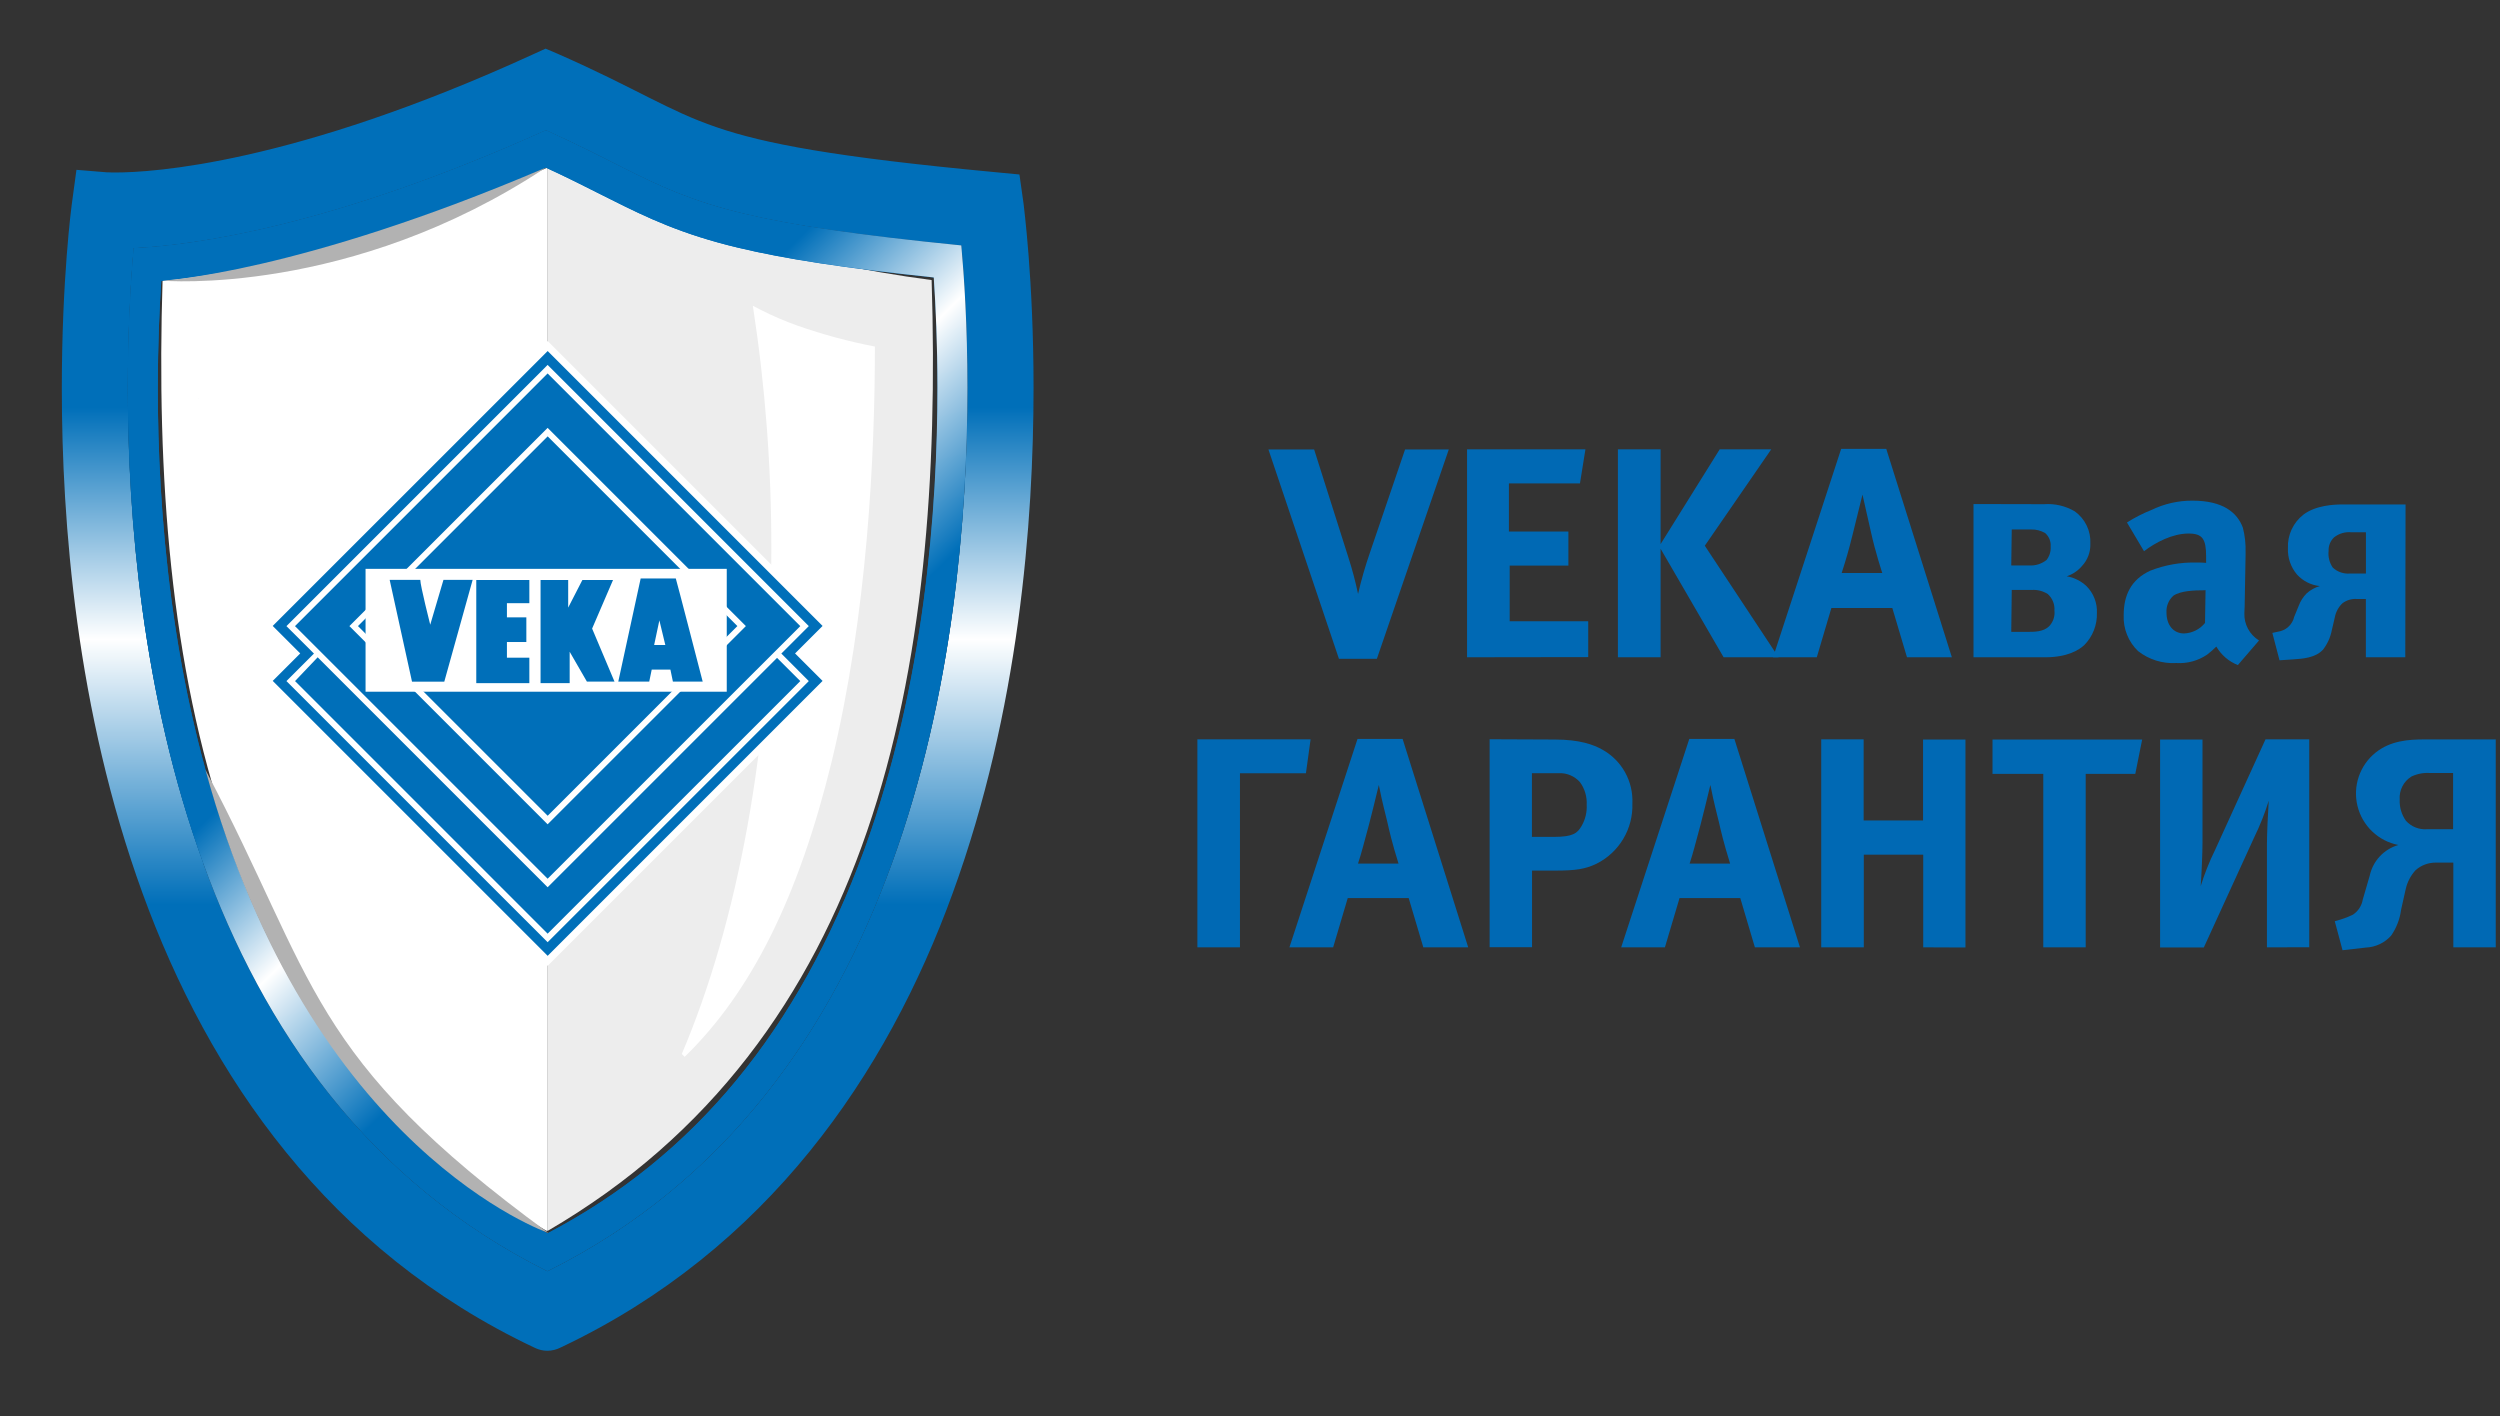 <svg width="143" height="81" viewBox="0 0 143 81" fill="none" xmlns="http://www.w3.org/2000/svg">
<rect x="0" y="0" width="143" height="81" fill="#333333" stroke="none"/>
<path fill-rule="evenodd" clip-rule="evenodd" d="M31.263 9.598L31.293 9.612V70.388L31.263 70.406C12.519 59.499 8.593 38.442 9.3 16.02C17.205 14.988 23.851 12.861 31.263 9.609" fill="white"/>
<path d="M11.639 49.383C8.126 39.767 7.308 29.478 7.314 22.193C7.314 19.211 7.446 16.732 7.579 15.009C7.603 14.715 7.626 14.441 7.647 14.198C10.994 14.04 18.933 12.996 31.229 7.454C33.03 8.267 34.362 8.956 35.607 9.584C37.684 10.634 39.576 11.516 42.565 12.23C45.33 12.895 49.042 13.449 54.99 14.042C55.142 15.731 55.339 18.586 55.339 22.188C55.339 29.474 54.526 39.76 51.018 49.378C47.571 58.797 41.672 67.554 31.312 72.713C20.968 67.548 15.074 58.804 11.63 49.389M30.516 3.097C16.731 9.413 8.673 9.863 6.628 9.866C6.433 9.866 6.294 9.866 6.202 9.856H6.101L4.373 9.714L4.104 11.695C4.094 11.779 3.536 15.934 3.536 22.203C3.536 29.855 4.363 40.663 8.15 51.083C11.937 61.503 18.783 71.531 30.6 77.1C30.822 77.207 31.064 77.263 31.31 77.264C31.581 77.262 31.846 77.195 32.086 77.069C43.887 71.488 50.734 61.449 54.504 51.062C58.29 40.645 59.118 29.833 59.119 22.183C59.119 15.917 58.551 11.76 58.551 11.675L58.312 9.981L56.83 9.839C47.771 8.987 43.724 8.222 40.973 7.273C39.587 6.799 38.483 6.265 37.115 5.579C35.748 4.893 34.147 4.063 31.892 3.074L31.206 2.782L30.516 3.097Z" fill="url(#paint0_linear_981_4491)"/>
<path fill-rule="evenodd" clip-rule="evenodd" d="M31.326 9.598L31.296 9.612V70.388L31.326 70.406C50.07 59.499 53.993 38.442 53.289 16.02C45.382 14.981 38.741 12.854 31.326 9.598Z" fill="#EDEDED"/>
<path d="M13.215 48.612C9.749 39.109 9.025 29 9.027 22.2C9.027 19.718 9.125 17.601 9.226 16.073C13.326 15.682 20.676 14.271 31.222 9.591C32.457 10.159 33.477 10.674 34.39 11.136L34.927 11.401C37.04 12.469 39.045 13.415 42.226 14.17C44.908 14.816 48.305 15.333 53.419 15.874C53.533 17.516 53.63 19.667 53.63 22.192C53.63 28.999 52.907 39.108 49.444 48.612C45.655 58.96 39.725 66.146 31.321 70.55C22.926 66.148 17.002 58.965 13.221 48.622M7.643 14.198C7.622 14.444 7.599 14.715 7.575 15.009C7.441 16.732 7.306 19.208 7.309 22.193C7.309 29.478 8.121 39.767 11.627 49.383C15.071 58.798 20.965 67.542 31.309 72.707C41.675 67.545 47.568 58.791 51.015 49.372C54.523 39.754 55.337 29.468 55.337 22.182C55.337 18.585 55.139 15.725 54.987 14.037C49.039 13.443 45.331 12.889 42.562 12.225C39.572 11.515 37.68 10.629 35.604 9.578C34.359 8.956 33.027 8.267 31.226 7.448C18.93 12.986 10.991 14.034 7.644 14.193" fill="#0069B4"/>
<path d="M7.643 14.197C7.622 14.446 7.599 14.717 7.576 15.008C7.444 16.73 7.309 19.21 7.309 22.193C7.309 29.479 8.123 39.767 11.629 49.385C15.074 58.799 20.967 67.541 31.31 72.708C41.676 67.544 47.568 58.792 51.016 49.37C54.522 39.754 55.339 29.468 55.338 22.18C55.338 18.586 55.141 15.726 54.987 14.038C49.04 13.442 45.331 12.888 42.564 12.226C39.572 11.516 37.683 10.627 35.606 9.579C34.365 8.956 33.031 8.266 31.229 7.449C18.935 12.997 10.994 14.038 7.643 14.197ZM13.211 48.614C9.745 39.108 9.022 29.009 9.026 22.193C9.026 19.709 9.121 17.595 9.223 16.067C13.324 15.675 20.672 14.265 31.222 9.582C32.455 10.15 33.474 10.668 34.389 11.13L34.917 11.397C37.033 12.462 39.044 13.408 42.216 14.166C44.9 14.809 48.298 15.326 53.41 15.87C53.52 17.511 53.621 19.663 53.621 22.186C53.621 28.995 52.9 39.102 49.434 48.609C45.648 58.956 39.717 66.142 31.312 70.547C22.922 66.135 16.995 58.954 13.214 48.614H13.211Z" fill="url(#paint1_linear_981_4491)"/>
<path d="M11.338 22.774H11.331V22.783H11.338V22.774Z" fill="url(#paint2_radial_981_4491)"/>
<path fill-rule="evenodd" clip-rule="evenodd" d="M9.285 16.054C9.285 16.054 17.106 15.628 31.224 9.584C20.043 16.989 9.285 16.054 9.285 16.054Z" fill="#B2B2B2"/>
<path fill-rule="evenodd" clip-rule="evenodd" d="M31.377 70.528C31.377 70.528 17.718 65.871 11.751 44.033C18.151 56.131 17.522 60.405 31.377 70.528Z" fill="#B2B2B2"/>
<path fill-rule="evenodd" clip-rule="evenodd" d="M45.631 18.632C44.898 18.372 44.183 18.064 43.489 17.712C43.347 17.641 43.206 17.57 43.063 17.49C43.776 22.108 44.13 26.775 44.12 31.447C44.12 42.681 42.165 52.86 38.998 60.286C39.053 60.342 39.106 60.397 39.163 60.451C42.983 56.733 45.678 51.303 47.565 43.59C49.615 35.158 50.044 26.027 50.044 19.856V19.822C48.546 19.534 47.071 19.136 45.631 18.633" fill="white"/>
<path fill-rule="evenodd" clip-rule="evenodd" d="M31.326 19.506L47.571 35.751L45.946 37.376L47.571 39L31.326 55.246L15.081 39L16.705 37.376L15.081 35.751L31.326 19.506Z" fill="white"/>
<path fill-rule="evenodd" clip-rule="evenodd" d="M31.326 20.079L47.051 35.804L45.477 37.376L47.051 38.948L31.326 54.674L15.599 38.948L17.173 37.376L15.599 35.804L31.326 20.079Z" fill="#006FB9"/>
<path fill-rule="evenodd" clip-rule="evenodd" d="M31.324 20.873L46.263 35.814L44.692 37.384L46.263 38.958L31.324 53.895L16.384 38.958L17.958 37.384L16.384 35.814L31.324 20.873Z" fill="white"/>
<path fill-rule="evenodd" clip-rule="evenodd" d="M44.447 37.63L45.776 38.958L31.324 53.406L16.876 38.958L18.171 37.597L31.324 50.751L44.447 37.63Z" fill="#006FB9"/>
<path fill-rule="evenodd" clip-rule="evenodd" d="M31.324 21.361L45.777 35.814L31.324 50.263L16.873 35.814L31.324 21.361Z" fill="#006FB9"/>
<path fill-rule="evenodd" clip-rule="evenodd" d="M31.324 24.474L42.664 35.812L31.324 47.15L19.986 35.812L31.324 24.474Z" fill="white"/>
<path d="M31.327 24.96L20.475 35.811L31.327 46.662L42.178 35.811L31.327 24.96Z" fill="#006FB9"/>
<path d="M41.57 32.538H20.91V39.566H41.57V32.538Z" fill="white"/>
<path fill-rule="evenodd" clip-rule="evenodd" d="M36.646 33.09H38.656C38.674 33.106 40.194 38.989 40.194 38.989H38.49L38.348 38.303H37.278L37.136 38.989H35.366L36.646 33.09Z" fill="#006FB9"/>
<path fill-rule="evenodd" clip-rule="evenodd" d="M22.289 33.169H24.041C24.041 33.495 24.609 35.735 24.609 35.735L25.366 33.169H27.035L25.413 38.991H23.567L22.289 33.169Z" fill="#006FB9"/>
<path fill-rule="evenodd" clip-rule="evenodd" d="M27.243 33.176H30.279V34.502H28.996V35.313H30.107V36.723H28.996V37.62H30.279V39.076H27.243V33.176Z" fill="#006FB9"/>
<path fill-rule="evenodd" clip-rule="evenodd" d="M30.92 33.176H32.5V34.756L33.312 33.176H35.065L33.869 35.955L35.15 38.989H33.571L32.585 37.28V39.076H30.92V33.176Z" fill="#006FB9"/>
<path fill-rule="evenodd" clip-rule="evenodd" d="M37.716 35.484L38.056 36.894H37.417L37.716 35.484Z" fill="white"/>
<path d="M78.757 37.683H76.587L72.554 25.709H75.168L77.134 31.905C77.352 32.584 77.535 33.275 77.681 33.974C77.866 33.169 78.094 32.374 78.366 31.595L80.37 25.709H82.871L78.757 37.683Z" fill="#0069B4"/>
<path d="M83.915 37.596V25.7H90.687L90.374 27.651H86.31V30.402H89.712V32.352H86.354V35.536H90.846V37.586L83.915 37.596Z" fill="#0069B4"/>
<path d="M98.59 37.596L94.986 31.388V37.596H92.544V25.7H94.986V31.122L98.368 25.7H101.316L97.515 31.216L101.732 37.596H98.59Z" fill="#0069B4"/>
<path d="M109.079 37.595L108.241 34.778H104.755L103.921 37.595H101.42L105.315 25.675H107.894L111.646 37.595H109.079ZM107.01 30.395C106.891 29.848 106.534 28.292 106.534 28.292C106.534 28.292 106.19 29.694 105.968 30.583C105.747 31.472 105.593 32.005 105.343 32.775H107.666C107.666 32.775 107.257 31.541 107.01 30.395Z" fill="#0069B4"/>
<path d="M116.92 28.84C117.534 28.795 118.146 28.938 118.677 29.25C118.968 29.459 119.202 29.737 119.358 30.06C119.514 30.382 119.586 30.739 119.568 31.097C119.577 31.336 119.537 31.574 119.452 31.797C119.366 32.021 119.237 32.224 119.071 32.396C118.843 32.659 118.548 32.854 118.217 32.963C118.641 33.036 119.033 33.231 119.346 33.526C119.547 33.727 119.705 33.968 119.807 34.233C119.91 34.498 119.957 34.782 119.943 35.066C119.953 35.404 119.894 35.74 119.77 36.054C119.647 36.368 119.461 36.654 119.224 36.895C118.933 37.17 118.267 37.596 117.004 37.596H112.884V28.831L116.92 28.84ZM115.044 32.346H116.07C116.427 32.365 116.779 32.254 117.061 32.033C117.233 31.815 117.317 31.54 117.298 31.263C117.309 31.119 117.286 30.975 117.232 30.841C117.177 30.708 117.093 30.588 116.986 30.493C116.742 30.35 116.464 30.279 116.182 30.286H115.072L115.044 32.346ZM115.044 36.143H115.951C116.376 36.143 116.873 36.143 117.201 35.83C117.317 35.712 117.406 35.569 117.46 35.411C117.514 35.255 117.532 35.087 117.514 34.922C117.526 34.748 117.499 34.572 117.434 34.41C117.369 34.247 117.268 34.101 117.139 33.983C116.86 33.804 116.531 33.721 116.201 33.745H115.072L115.044 36.143Z" fill="#0069B4"/>
<path d="M128.006 38.041C127.487 37.838 127.053 37.465 126.774 36.983C126.609 37.149 126.433 37.304 126.246 37.446C125.728 37.797 125.109 37.965 124.486 37.925C123.697 37.972 122.919 37.73 122.297 37.242C122.022 36.978 121.806 36.659 121.665 36.304C121.523 35.95 121.458 35.57 121.475 35.189C121.475 34.059 121.885 33.154 122.998 32.641C123.841 32.312 124.741 32.155 125.646 32.177C125.827 32.174 126.009 32.18 126.19 32.196V31.836C126.19 30.828 125.986 30.518 125.183 30.518C124.276 30.518 123.307 31.016 122.638 31.529L121.663 29.886C122.107 29.603 122.577 29.363 123.066 29.169C123.795 28.816 124.595 28.633 125.405 28.637C127.165 28.637 127.968 29.322 128.29 30.177C128.41 30.64 128.462 31.117 128.447 31.595V31.752L128.394 34.691C128.394 34.813 128.378 34.948 128.378 35.07C128.366 35.382 128.437 35.691 128.585 35.966C128.732 36.241 128.95 36.472 129.216 36.635L128.006 38.041ZM126.058 33.764C125.58 33.764 124.726 33.783 124.314 34.077C124.181 34.197 124.077 34.346 124.009 34.512C123.942 34.678 123.912 34.856 123.923 35.035C123.923 35.771 124.333 36.234 124.93 36.234C125.16 36.225 125.386 36.166 125.593 36.063C125.799 35.959 125.981 35.813 126.127 35.633L126.158 33.755L126.058 33.764Z" fill="#0069B4"/>
<path d="M137.582 37.596H135.328V34.262H134.812C134.51 34.24 134.212 34.331 133.974 34.518C133.753 34.736 133.604 35.017 133.549 35.323L133.377 36.059C133.299 36.456 133.13 36.83 132.883 37.151C132.455 37.63 131.72 37.683 131.139 37.718L130.388 37.768L129.979 36.203L130.291 36.134C130.516 36.104 130.726 36.007 130.894 35.854C131.062 35.701 131.179 35.5 131.229 35.279L131.486 34.653C131.585 34.384 131.742 34.139 131.945 33.936C132.161 33.742 132.419 33.601 132.699 33.523C132.192 33.473 131.723 33.235 131.382 32.856C131.029 32.436 130.846 31.899 130.87 31.35C130.854 30.983 130.927 30.618 131.081 30.285C131.236 29.951 131.468 29.66 131.758 29.435C132.458 28.905 133.502 28.855 133.962 28.855H137.598L137.582 37.596ZM134.499 30.446C134.144 30.411 133.789 30.515 133.508 30.737C133.404 30.835 133.323 30.955 133.269 31.088C133.215 31.221 133.19 31.364 133.196 31.507C133.158 31.844 133.242 32.184 133.433 32.465C133.565 32.588 133.722 32.682 133.893 32.741C134.063 32.799 134.244 32.822 134.424 32.806H135.331V30.446H134.499Z" fill="#0069B4"/>
<path d="M74.699 44.232H70.925V54.187H68.49V42.291H74.965L74.699 44.232Z" fill="#0069B4"/>
<path d="M81.414 54.187L80.576 51.369H77.091L76.256 54.187H73.755L77.65 42.266H80.229L83.981 54.187H81.414ZM79.995 49.397C79.62 48.183 79.482 47.585 79.348 46.987C79.213 46.389 79.091 46.029 78.869 44.899C78.698 45.619 78.441 46.646 78.304 47.175C77.991 48.32 77.894 48.74 77.678 49.397H79.995Z" fill="#0069B4"/>
<path d="M88.93 42.301C90.346 42.301 91.15 42.592 91.662 42.883C92.205 43.186 92.653 43.634 92.955 44.178C93.257 44.722 93.401 45.339 93.372 45.96C93.396 46.671 93.215 47.373 92.851 47.983C92.487 48.593 91.957 49.087 91.322 49.404C90.671 49.717 90.124 49.798 88.945 49.798H87.632V54.181H85.206V42.285L88.93 42.301ZM88.88 47.87C89.971 47.87 90.227 47.663 90.468 47.244C90.681 46.876 90.782 46.454 90.759 46.029C90.783 45.568 90.647 45.112 90.374 44.739C90.221 44.567 90.031 44.431 89.819 44.342C89.606 44.253 89.376 44.213 89.146 44.226H87.626V47.87H88.88Z" fill="#0069B4"/>
<path d="M100.379 54.187L99.544 51.369H96.07L95.233 54.187H92.732L96.627 42.266H99.206L102.958 54.187H100.379ZM98.962 49.397C98.587 48.183 98.45 47.585 98.312 46.987C98.174 46.389 98.056 46.029 97.834 44.899C97.662 45.619 97.409 46.646 97.271 47.175C96.958 48.32 96.862 48.74 96.646 49.397H98.962Z" fill="#0069B4"/>
<path d="M110.008 54.187V48.887H106.609V54.187H104.174V42.291H106.6V46.931H109.998V42.301H112.424V54.197L110.008 54.187Z" fill="#0069B4"/>
<path d="M122.138 44.267H119.302V54.187H116.876V44.267H113.972V42.301H122.532L122.138 44.267Z" fill="#0069B4"/>
<path d="M129.669 54.187V48.305C129.669 47.707 129.722 46.542 129.772 45.8C129.553 46.51 129.279 47.202 128.953 47.87L126.058 54.196H123.557V42.301H125.983V48.183C125.983 48.784 125.933 49.945 125.88 50.687C126.099 49.977 126.374 49.285 126.702 48.618L129.588 42.288H132.089V54.184L129.669 54.187Z" fill="#0069B4"/>
<path d="M142.756 54.187H140.33V49.341H139.323C138.901 49.339 138.493 49.491 138.176 49.77C137.901 50.068 137.707 50.433 137.613 50.828L137.341 52.043C137.273 52.571 137.078 53.076 136.775 53.514C136.594 53.718 136.374 53.884 136.127 54.002C135.881 54.12 135.613 54.187 135.34 54.199L133.993 54.353L133.549 52.694L133.905 52.59C134.141 52.519 134.37 52.428 134.59 52.318C134.739 52.219 134.865 52.09 134.962 51.94C135.059 51.79 135.124 51.621 135.153 51.445L135.547 50.092C135.636 49.678 135.835 49.295 136.124 48.985C136.413 48.675 136.781 48.45 137.188 48.333C136.626 48.224 136.108 47.957 135.693 47.562C135.279 47.167 134.986 46.662 134.849 46.106C134.712 45.55 134.737 44.966 134.921 44.424C135.105 43.881 135.441 43.403 135.887 43.046C136.741 42.363 137.785 42.294 138.673 42.294H142.756V54.187ZM139.004 44.217C138.634 44.189 138.264 44.26 137.929 44.42C137.708 44.558 137.529 44.753 137.412 44.986C137.295 45.218 137.243 45.478 137.263 45.738C137.243 46.172 137.37 46.599 137.623 46.953C137.775 47.119 137.963 47.249 138.172 47.332C138.382 47.415 138.608 47.449 138.832 47.431H140.317V44.217H139.004Z" fill="#0069B4"/>
<defs>
<linearGradient id="paint0_linear_981_4491" x1="31.406" y1="-11.749" x2="31.406" y2="83.002" gradientUnits="userSpaceOnUse">
<stop stop-color="#006FB9"/>
<stop offset="0.37" stop-color="#006FB9"/>
<stop offset="0.51" stop-color="white"/>
<stop offset="0.67" stop-color="#006FB9"/>
<stop offset="1" stop-color="#006FB9"/>
</linearGradient>
<linearGradient id="paint1_linear_981_4491" x1="31.391" y1="-5.282" x2="75.919" y2="40.079" gradientUnits="userSpaceOnUse">
<stop stop-color="#006FB9"/>
<stop offset="0.37" stop-color="#006FB9"/>
<stop offset="0.51" stop-color="white"/>
<stop offset="0.67" stop-color="#006FB9"/>
<stop offset="1" stop-color="#006FB9"/>
</linearGradient>
<radialGradient id="paint2_radial_981_4491" cx="0" cy="0" r="1" gradientUnits="userSpaceOnUse" gradientTransform="translate(11.334 22.778) scale(0.004)">
<stop stop-color="#3D9DB6"/>
<stop offset="0.5" stop-color="#3F88A2"/>
<stop offset="1" stop-color="#3D6AB2"/>
</radialGradient>
</defs>
</svg>
